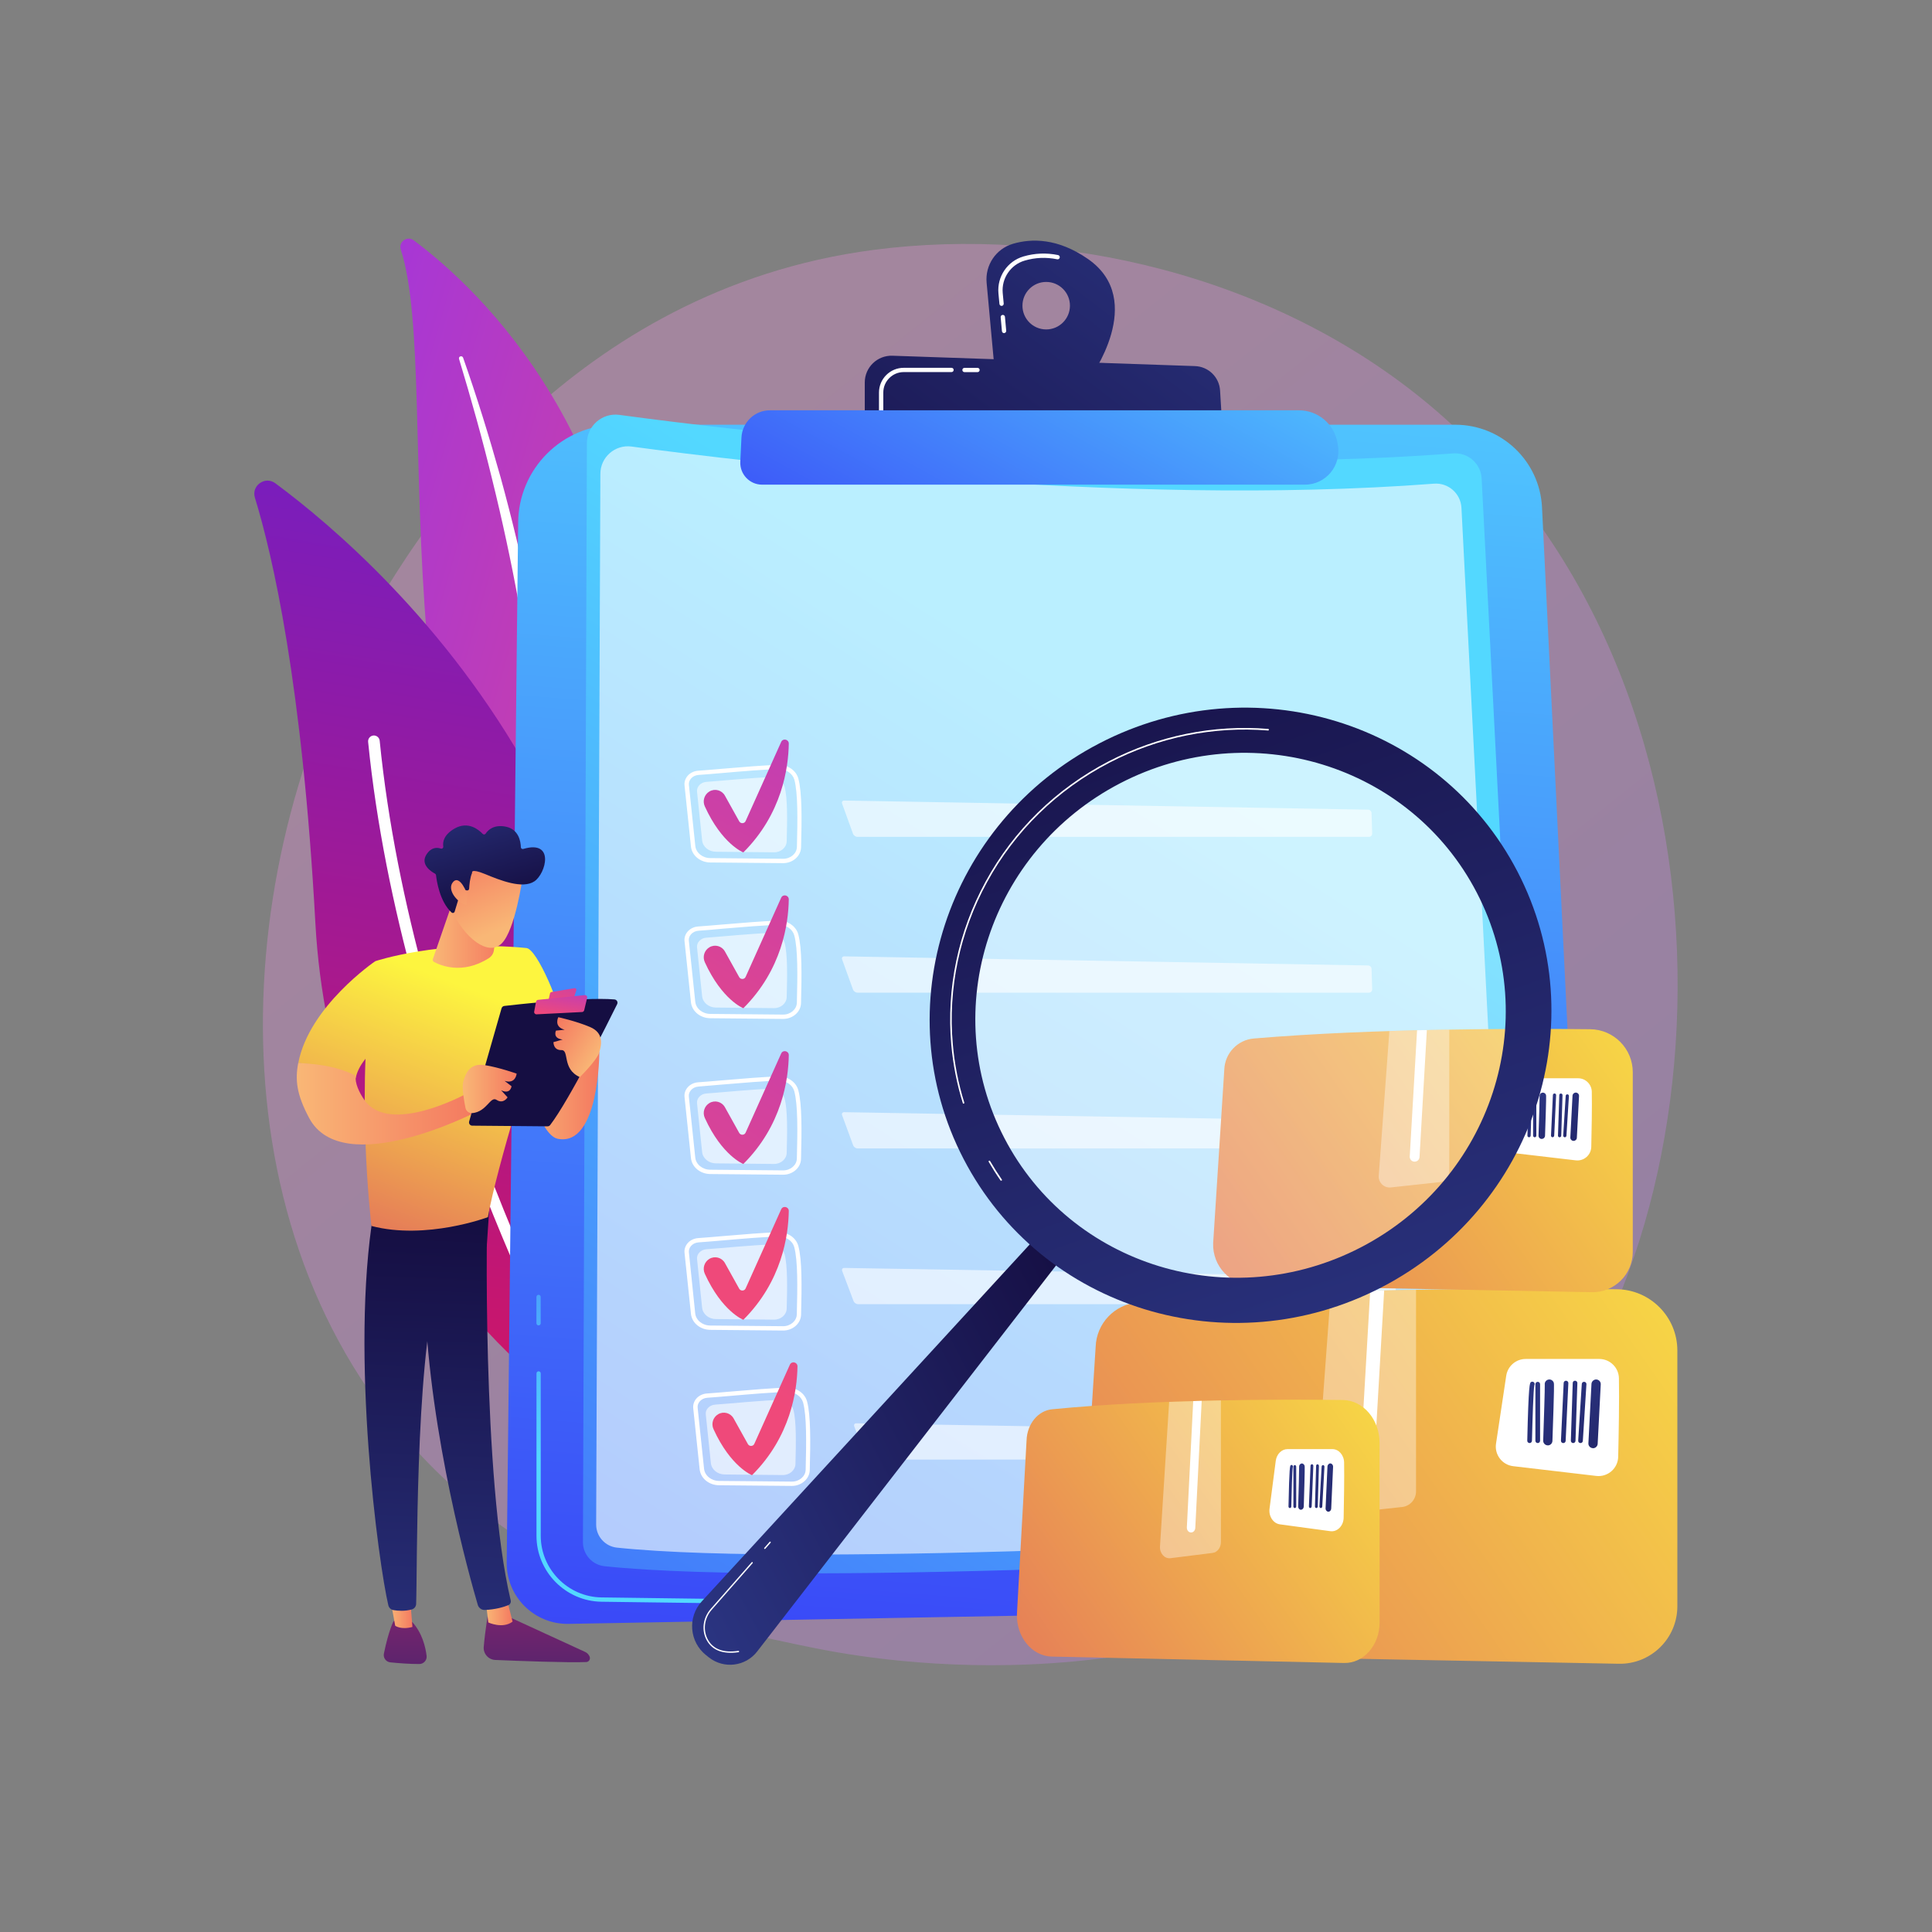 <svg xmlns="http://www.w3.org/2000/svg" xmlns:xlink="http://www.w3.org/1999/xlink" id="Calque_1" x="0px" y="0px" viewBox="0 0 3710 3710" style="enable-background:new 0 0 3710 3710;" xml:space="preserve"><rect x="0" y="0" width="3710" height="3710" fill="#808080" stroke="none"/><style type="text/css">	.st0{opacity:0.3;fill:url(#SVGID_1_);enable-background:new    ;}	.st1{fill:url(#SVGID_00000131367359391790056320000014937727714013434257_);}	.st2{fill:#FFFFFF;}	.st3{fill:url(#SVGID_00000131351459007300131800000011360760485165037200_);}	.st4{fill:url(#SVGID_00000128471770361297164630000011260680354418480004_);}	.st5{fill:url(#SVGID_00000121266428441975544250000004581408243113326728_);}	.st6{fill:url(#SVGID_00000025432581936173670060000017676373716593728172_);}	.st7{fill:url(#SVGID_00000135670092211537165910000000201498700089958803_);}	.st8{opacity:0.6;fill:#FFFFFF;enable-background:new    ;}	.st9{opacity:0.6;}	.st10{fill:url(#SVGID_00000091720604397557703540000016163649877603164293_);}	.st11{fill:url(#SVGID_00000070106226258564120210000014349728590082082738_);}	.st12{fill:url(#SVGID_00000059281714231338063240000002804161216618807467_);}	.st13{fill:url(#SVGID_00000124847620986514447780000014894020048883307429_);}	.st14{fill:url(#SVGID_00000181803989582987258690000008132082969310845847_);}	.st15{fill:url(#SVGID_00000031892556742031029280000018009728245237390985_);}	.st16{fill:url(#SVGID_00000147904963716180709580000002481229361571431304_);}	.st17{fill:url(#SVGID_00000158713577650665104710000009372126434201405088_);}	.st18{fill:url(#SVGID_00000140006650479688625260000017506015964853626758_);}	.st19{opacity:0.37;fill:#FFFFFF;enable-background:new    ;}	.st20{fill:url(#SVGID_00000122716025594900631290000006947800318710425224_);}	.st21{fill:url(#SVGID_00000028314559133658608370000013744254050678294165_);}	.st22{fill:url(#SVGID_00000000194140194419462800000008336453924371318961_);}	.st23{fill:url(#SVGID_00000130615615520736743280000004368868269895452843_);}	.st24{fill:url(#SVGID_00000183952525709856718920000003160527154126276004_);}	.st25{fill:url(#SVGID_00000111900978315670156900000011013956609191893166_);}	.st26{fill:url(#SVGID_00000049219515199497809670000003399390294290543504_);}	.st27{fill:url(#SVGID_00000041295303527737741180000005287855676541189035_);}	.st28{fill:url(#SVGID_00000146463098366722032350000011139226899213295756_);}	.st29{fill:url(#SVGID_00000176034530817577928680000011061803624448030368_);}	.st30{fill:url(#SVGID_00000147187704078760678410000010823037294198260873_);}	.st31{fill:url(#SVGID_00000167356879374742238290000006747272148233172893_);}	.st32{fill:url(#SVGID_00000053528019256601520320000009800185142607532678_);}	.st33{fill:url(#SVGID_00000129890479782576438950000002491288233802464416_);}	.st34{fill:url(#SVGID_00000170981718404740616260000000044774411162537900_);}	.st35{fill:url(#SVGID_00000034773997265941931300000011601496838403815570_);}	.st36{fill:url(#SVGID_00000014624608319268328760000010837838324572778888_);}	.st37{fill:url(#SVGID_00000065779010686604041020000010379595928533612976_);}	.st38{fill:url(#SVGID_00000172421882312238831680000012624254908597520264_);}	.st39{fill:url(#SVGID_00000087382000467146220650000007685014062723557789_);}	.st40{fill:url(#SVGID_00000180336445191757001400000011311288286070098608_);}	.st41{fill:url(#SVGID_00000180339133751456456920000005641857488223679158_);}	.st42{fill:url(#SVGID_00000170988571935636431440000005448159462014984866_);}	.st43{fill:url(#SVGID_00000142898828458096340190000006226790758544824733_);}	.st44{opacity:0.27;fill:#FFFFFF;enable-background:new    ;}	.st45{fill:url(#SVGID_00000052074231061150686130000000962128866501376644_);}	.st46{fill:url(#SVGID_00000161598507854813709960000007873905692368282046_);}	.st47{fill:url(#SVGID_00000047779300559099873540000004251772734826876321_);}	.st48{fill:url(#SVGID_00000106861444955308545290000014841011753527871132_);}	.st49{fill:url(#SVGID_00000022544149958671578520000014711093607881743278_);}	.st50{fill:url(#SVGID_00000053519002542195455530000017142761662613382058_);}	.st51{fill:url(#SVGID_00000173133378098386154460000017025759065121706625_);}	.st52{fill:url(#SVGID_00000018954480989151445470000005316442051160880278_);}	.st53{fill:url(#SVGID_00000114049673943938125750000015273368383348144024_);}	.st54{fill:url(#SVGID_00000005259851116998720880000016992275145308650147_);}	.st55{fill:url(#SVGID_00000014605964929148656060000009134995325396529559_);}	.st56{fill:url(#SVGID_00000158709662411055779630000007840663824109650067_);}	.st57{fill:url(#SVGID_00000122699996128537812570000014217423511925928842_);}	.st58{fill:url(#SVGID_00000096028630847260702550000004844968003378967174_);}	.st59{fill:url(#SVGID_00000158720824326245146800000008329734884246056587_);}	.st60{fill:url(#SVGID_00000138548732695851406930000017011809466505530800_);}	.st61{fill:url(#SVGID_00000145772309727571514650000005951711075518529162_);}	.st62{fill:url(#SVGID_00000111876023285513903460000011016418040611069087_);}	.st63{fill:url(#SVGID_00000045610968234078930760000013522928203988219304_);}	.st64{fill:url(#SVGID_00000119817458480402232330000006632320342471630493_);}</style><g id="Illustration">	<g>					<linearGradient id="SVGID_1_" gradientUnits="userSpaceOnUse" x1="3574.745" y1="-293.177" x2="1146.246" y2="2722.867" gradientTransform="matrix(1 0 0 -1 0 3710)">			<stop offset="0" style="stop-color:#B37CFF"></stop>			<stop offset="1" style="stop-color:#F895E7"></stop>		</linearGradient>		<path class="st0" d="M2906.6,2813.8c-55.8,58.7-108.6,96.6-150.3,126.5c-490.2,351.7-1070.2,249.2-1193.5,224.2   c-182-37-533.9-108.4-788.3-407.6c-384.9-452.6-324.9-1165.7-26.4-1636.4c54.6-86.1,343-564,929.3-640.6   c354.8-46.4,768.4,47.2,1067.9,298.1C3374.1,1304.7,3329.4,2368.7,2906.6,2813.8z"></path>		<g>			<g>									<linearGradient id="SVGID_00000172405833540434340260000009425568724278154377_" gradientUnits="userSpaceOnUse" x1="-213.191" y1="683.091" x2="1143.692" y2="683.091" gradientTransform="matrix(0.961 0.276 0.276 -0.961 550.086 2008.833)">					<stop offset="0" style="stop-color:#A737D5"></stop>					<stop offset="1" style="stop-color:#EF497A"></stop>				</linearGradient>				<path style="fill:url(#SVGID_00000172405833540434340260000009425568724278154377_);" d="M769.6,479.1     c-4.8-14.8,12.4-26.9,24.9-17.6c126.4,94.3,437.3,384.2,432.7,953.2c-5.8,713.9,170.1,954.1,370.5,1090.1     c0,0-259.1-45.2-446.5-288C691.1,1620.7,854.7,741.7,769.6,479.1z"></path>				<path class="st2" d="M881.5,689.2c23.2,76.8,44.9,153.9,63.7,231.8c19.2,77.7,36.1,156,50.5,234.8     c14.1,78.8,26.7,157.8,35.9,237.2c9.6,79.4,15.8,159.1,21.7,239.1c6.4,80,12.3,160.6,26.5,240.8c14.1,80.1,38,159.8,75.8,232.7     c9.4,18.2,19.2,36.3,30,53.6c10.4,17.5,21.7,34.6,33.2,51.5c23.2,33.6,48.7,65.7,76.5,95.8c55.7,60,120.5,111.6,190.2,153.5     c7.3,4.4,16.9,2,21.3-5.3c4.3-7.2,2.1-16.5-4.9-21l-0.1,0c-16.7-10.7-33.2-21.5-49.2-33.1c-8.1-5.6-15.9-11.6-23.8-17.5     c-7.7-6.1-15.6-12-23.1-18.4c-30.4-25-59-52-85.5-81.1c-53.2-57.8-98-123.8-134.2-193.4c-17.7-35-32.8-71.3-45.1-108.6     c-12.2-37.3-21.6-75.6-28.8-114.5c-14.4-77.8-21-157.5-27.9-237.4c-7-79.9-14.7-160.2-25.6-240c-5.3-39.9-11.4-79.7-18.2-119.4     c-3.3-19.9-6.9-39.7-10.6-59.5c-3.8-19.8-7.7-39.5-11.8-59.2c-16.5-78.8-35.3-157.1-56.6-234.6     c-21.7-77.5-45.4-154.3-72.1-230.1c-0.8-2.2-3.1-3.3-5.3-2.5C882,684.8,880.9,687.1,881.5,689.2z"></path>			</g>			<g>				<g>											<linearGradient id="SVGID_00000127753110778140339950000009364460416386614975_" gradientUnits="userSpaceOnUse" x1="-713.341" y1="3431.016" x2="951.077" y2="3431.016" gradientTransform="matrix(0.165 -0.987 -0.987 -0.165 4192.858 2501.117)">						<stop offset="0" style="stop-color:#CE1567"></stop>						<stop offset="1" style="stop-color:#7A1DBC"></stop>					</linearGradient>					<path style="fill:url(#SVGID_00000127753110778140339950000009364460416386614975_);" d="M1163.4,2681      c-6.8,27.8-39.7,39.7-62.9,22.9c-127.7-92.7-465.2-387.6-494.9-931.7c-25-459.5-82.3-706.3-116.1-816.5      c-7.1-23.3,19.6-42.2,39.2-27.7C744.9,1088.1,1408.1,1673.6,1163.4,2681z"></path>					<path class="st2" d="M1124.9,2685.4c-0.5,0.5-1.1,0.9-1.8,1.2c-5.4,3-12.2,1-15.2-4.4c-3.4-6.1-337.3-620.3-401-1257.6      c-0.6-6.1,3.9-11.6,10-12.2c6.1-0.6,11.6,3.9,12.2,10c63.2,632.7,395,1243,398.4,1249C1130.2,2676.2,1129,2682.1,1124.9,2685.4      z"></path>				</g>			</g>		</g>		<g>							<linearGradient id="SVGID_00000069382244757111748570000011121501071874512811_" gradientUnits="userSpaceOnUse" x1="2154.699" y1="3343.856" x2="1917.269" y2="349.61" gradientTransform="matrix(1 0 0 -1 0 3710)">				<stop offset="0" style="stop-color:#53D8FF"></stop>				<stop offset="1" style="stop-color:#3840F7"></stop>			</linearGradient>			<path style="fill:url(#SVGID_00000069382244757111748570000011121501071874512811_);" d="M1184.4,815.6h1610.1    c88.8,0,162.1,69.6,166.6,158.3l96.8,1981.7c3.5,69.4-51.1,128-120.6,129.2l-1845.4,33.5c-65.3,1.2-118.9-51.4-118.9-116.7    L995,1005C995,900.4,1079.8,815.6,1184.4,815.6z"></path>							<linearGradient id="SVGID_00000149343141537795569410000017546315635745234076_" gradientUnits="userSpaceOnUse" x1="1200.785" y1="865.154" x2="1418.429" y2="1706.049" gradientTransform="matrix(1 0 0 -1 0 3710)">				<stop offset="0" style="stop-color:#53D8FF"></stop>				<stop offset="1" style="stop-color:#3840F7"></stop>			</linearGradient>			<path style="fill:url(#SVGID_00000149343141537795569410000017546315635745234076_);" d="M1361.6,3078.5    C1361.6,3078.5,1361.6,3078.5,1361.6,3078.5l-206.5-2.7c-68.9-0.9-124.9-57.7-124.9-126.6v-311.8c0-2.3,1.8-4.1,4.1-4.1    s4.1,1.8,4.1,4.1v311.8c0,64.4,52.4,117.5,116.8,118.3l206.5,2.7c2.3,0,4.1,1.9,4.1,4.2    C1365.7,3076.7,1363.8,3078.5,1361.6,3078.5z"></path>							<linearGradient id="SVGID_00000037675361334838096290000008286190352420402867_" gradientUnits="userSpaceOnUse" x1="964.846" y1="926.221" x2="1182.489" y2="1767.113" gradientTransform="matrix(1 0 0 -1 0 3710)">				<stop offset="0" style="stop-color:#53D8FF"></stop>				<stop offset="1" style="stop-color:#3840F7"></stop>			</linearGradient>			<path style="fill:url(#SVGID_00000037675361334838096290000008286190352420402867_);" d="M1034.2,2545.1c-2.3,0-4.1-1.8-4.1-4.1    v-50.5c0-2.3,1.8-4.1,4.1-4.1s4.1,1.8,4.1,4.1v50.5C1038.4,2543.2,1036.5,2545.1,1034.2,2545.1z"></path>			<g>									<linearGradient id="SVGID_00000017495721704982251570000009893493427115612835_" gradientUnits="userSpaceOnUse" x1="2310.643" y1="2255.396" x2="589.997" y2="-443.127" gradientTransform="matrix(1 0 0 -1 0 3710)">					<stop offset="0" style="stop-color:#53D8FF"></stop>					<stop offset="1" style="stop-color:#3840F7"></stop>				</linearGradient>				<path style="fill:url(#SVGID_00000017495721704982251570000009893493427115612835_);" d="M1189.3,796.7     c219.9,29.8,976,122,1601.1,74c28.5-2.2,53.2,19.4,54.8,48l102.6,1992.1c1.7,32.2-22.8,59.6-55,61.5     c-262.9,15.6-1345.7,75.7-1731.9,35.3c-23.5-2.5-41.3-22.3-41.5-45.9l7.6-2110.2C1126.8,818.1,1156.2,792.2,1189.3,796.7z"></path>				<path class="st8" d="M1212.9,857.5c211.6,28.7,939.2,117.4,1540.8,71.3c27.4-2.1,51.2,18.7,52.7,46.2l97.9,1903.8     c1.6,30.9-22,57.4-52.9,59.2c-253,15-1295,72.9-1666.7,33.9c-22.6-2.4-39.8-21.4-39.9-44.2l8.1-2017.5     C1152.7,878.1,1181,853.2,1212.9,857.5z"></path>				<g>					<path class="st2" d="M1503.9,1657.5c-0.1,0-0.2,0-0.4,0l-139.6-1.3c-19.3-0.2-35.3-13.4-37.1-30.8l-12.3-117.1      c-0.7-6.5,1.4-13,5.7-18.2c4.9-5.9,12.4-9.5,20.5-10.1h0c11.8-0.8,28.3-2.2,45.8-3.7c36.9-3.1,82.9-7.1,108.7-7.4      c0.2,0,0.4,0,0.6,0c17.8,0,33.1,10.8,37.3,26.4c7.2,26.7,6.6,77.5,5.2,131.6C1538,1643.8,1522.5,1657.5,1503.9,1657.5z       M1495.8,1477c-0.1,0-0.3,0-0.4,0c-25.5,0.3-71.3,4.2-108.1,7.4c-17.5,1.5-34.1,2.9-45.9,3.7h0c-5.9,0.4-11.2,3-14.7,7.2      c-2.9,3.5-4.3,7.8-3.8,12l12.3,117.1c1.4,13.2,13.8,23.3,28.9,23.4l139.6,1.3c0.1,0,0.2,0,0.3,0c14.2,0,25.9-10.1,26.3-22.6      c1.4-53.5,2-103.6-4.9-129.3C1521.9,1485.4,1509.9,1477,1495.8,1477z"></path>					<path class="st8" d="M1356.4,1501.4c29.3-2,93.1-8.5,123.3-8.9c12.8-0.2,24,7.6,27,18.7c5.8,21.6,5.1,64.6,4,104.3      c-0.3,11.9-11.2,21.4-24.5,21.2l-111.5-1.1c-13.7-0.1-25.1-9.5-26.4-21.7l-9.8-93.6C1337.5,1510.7,1345.6,1502.2,1356.4,1501.4      z"></path>					<g class="st9">						<path class="st2" d="M1621.3,1537.3c-3.5-0.1-5.4,2.6-4.2,5.9l20.9,57.8c1.2,3.3,5,6,8.5,6h982.3c3.5,0,6.3-2.9,6.2-6.3       l-1.2-39.4c-0.1-3.5-3-6.4-6.5-6.5L1621.3,1537.3z"></path>					</g>											<linearGradient id="SVGID_00000178173494020223577080000002191852818485463222_" gradientUnits="userSpaceOnUse" x1="1772.256" y1="2769.01" x2="1059.478" y2="1552.464" gradientTransform="matrix(1 0 0 -1 0 3710)">						<stop offset="0" style="stop-color:#A737D5"></stop>						<stop offset="1" style="stop-color:#EF497A"></stop>					</linearGradient>					<path style="fill:url(#SVGID_00000178173494020223577080000002191852818485463222_);" d="M1362.4,1519.8L1362.4,1519.8      c10.4-6.1,23.7-2.5,29.6,8l27.5,49.4c2.8,4.9,10,4.6,12.3-0.5l68.3-152c3.4-7.6,14.7-5,14.6,3.3c-0.7,46.5-13,134.9-87.3,208.9      c0,0-40.9-15.9-73.9-88.3C1348.6,1538,1352.5,1525.6,1362.4,1519.8z"></path>					<path class="st2" d="M1503.9,1956.6c-0.1,0-0.2,0-0.4,0l-139.6-1.3c-19.3-0.2-35.3-13.4-37.1-30.8l-12.3-117.1      c-0.7-6.5,1.3-13,5.7-18.2c4.9-5.9,12.4-9.5,20.5-10.1l0,0c11.8-0.8,28.4-2.2,45.9-3.7c36.9-3.1,82.8-7,108.6-7.4      c0.2,0,0.4,0,0.5,0c17.8,0,33.1,10.8,37.3,26.4c7.2,26.7,6.6,77.5,5.2,131.6C1538,1943,1522.5,1956.6,1503.9,1956.6z       M1341.3,1787.3c-5.9,0.4-11.2,3-14.7,7.2c-2.9,3.5-4.3,7.8-3.8,12l12.3,117.1c1.4,13.2,13.8,23.3,28.9,23.4l139.6,1.3      c0.1,0,0.2,0,0.3,0c14.2,0,25.9-10.1,26.3-22.6c1.4-53.5,2-103.6-4.9-129.3c-3.3-12.1-15.4-20.7-29.8-20.3      c-25.5,0.3-71.2,4.2-108,7.3C1369.8,1785.1,1353.2,1786.5,1341.3,1787.3L1341.3,1787.3z"></path>					<path class="st8" d="M1356.4,1800.6c29.3-2,93.1-8.5,123.3-8.9c12.8-0.2,24,7.6,27,18.7c5.8,21.6,5.1,64.6,4,104.3      c-0.3,11.9-11.2,21.4-24.5,21.2l-111.5-1.1c-13.7-0.1-25.1-9.5-26.4-21.7l-9.8-93.6C1337.5,1809.9,1345.6,1801.3,1356.4,1800.6      z"></path>					<g class="st9">						<path class="st2" d="M1621.3,1836.5c-3.5-0.1-5.4,2.6-4.2,5.9l20.9,57.8c1.2,3.3,5,6,8.5,6h982.3c3.5,0,6.3-2.9,6.2-6.3       l-1.2-39.4c-0.1-3.5-3-6.4-6.5-6.5L1621.3,1836.5z"></path>					</g>											<linearGradient id="SVGID_00000142147949605719072070000003778863209936701368_" gradientUnits="userSpaceOnUse" x1="1902.746" y1="2692.554" x2="1189.967" y2="1476.009" gradientTransform="matrix(1 0 0 -1 0 3710)">						<stop offset="0" style="stop-color:#A737D5"></stop>						<stop offset="1" style="stop-color:#EF497A"></stop>					</linearGradient>					<path style="fill:url(#SVGID_00000142147949605719072070000003778863209936701368_);" d="M1362.4,1819L1362.4,1819      c10.4-6.1,23.7-2.5,29.6,8l27.5,49.4c2.8,4.9,10,4.6,12.3-0.5l68.3-152c3.4-7.6,14.7-5,14.6,3.3c-0.7,46.5-13,134.9-87.3,208.9      c0,0-40.9-15.9-73.9-88.3C1348.6,1837.2,1352.5,1824.8,1362.4,1819z"></path>					<path class="st2" d="M1503.9,2255.8c-0.1,0-0.2,0-0.4,0l-139.6-1.3c-19.3-0.2-35.3-13.4-37.1-30.8l-12.3-117.1      c-0.7-6.5,1.3-13,5.7-18.2c4.9-5.9,12.4-9.5,20.5-10.1l0,0c11.8-0.8,28.4-2.2,45.9-3.7c36.9-3.1,82.8-7.1,108.6-7.4      c0.2,0,0.4,0,0.5,0c17.8,0,33.1,10.8,37.3,26.4c7.2,26.7,6.6,77.5,5.2,131.6C1538,2242.1,1522.5,2255.8,1503.9,2255.8z       M1341.3,2086.5c-5.9,0.4-11.2,3-14.7,7.2c-2.9,3.5-4.3,7.8-3.8,12l12.3,117.1c1.4,13.2,13.8,23.3,28.9,23.4l139.6,1.3      c0.1,0,0.2,0,0.3,0c14.2,0,25.9-10.1,26.3-22.6c1.4-53.5,2-103.6-4.9-129.3c-3.3-12.1-15.4-20.6-29.8-20.3      c-25.5,0.3-71.2,4.2-108,7.3C1369.8,2084.2,1353.2,2085.6,1341.3,2086.5L1341.3,2086.5z"></path>					<path class="st8" d="M1356.4,2099.8c29.3-2,93.1-8.5,123.3-8.9c12.8-0.2,24,7.6,27,18.7c5.8,21.6,5.1,64.6,4,104.3      c-0.3,11.9-11.2,21.4-24.5,21.2l-111.5-1.1c-13.7-0.1-25.1-9.5-26.4-21.7l-9.8-93.6C1337.5,2109.1,1345.6,2100.5,1356.4,2099.8      z"></path>					<g class="st9">						<path class="st2" d="M1621.3,2135.7c-3.5-0.1-5.4,2.6-4.2,5.8l21.2,57.8c1.2,3.3,5,6,8.5,6h997.4c3.5,0,6.3-2.9,6.1-6.3       l-1.2-39.4c-0.1-3.5-3-6.4-6.5-6.4L1621.3,2135.7z"></path>					</g>											<linearGradient id="SVGID_00000134970629606145345230000006488239887078461113_" gradientUnits="userSpaceOnUse" x1="2012.465" y1="2392.662" x2="1074.598" y2="1085.008" gradientTransform="matrix(1 0 0 -1 0 3710)">						<stop offset="0" style="stop-color:#A737D5"></stop>						<stop offset="1" style="stop-color:#EF497A"></stop>					</linearGradient>					<path style="fill:url(#SVGID_00000134970629606145345230000006488239887078461113_);" d="M1362.4,2118.1L1362.4,2118.1      c10.4-6.1,23.7-2.5,29.6,8l27.5,49.4c2.8,4.9,10,4.6,12.3-0.5l68.3-152c3.4-7.6,14.7-5,14.6,3.3c-0.7,46.5-13,134.9-87.3,208.9      c0,0-40.9-15.9-73.9-88.3C1348.6,2136.4,1352.5,2123.9,1362.4,2118.1z"></path>					<path class="st2" d="M1503.9,2555c-0.1,0-0.2,0-0.4,0l-139.6-1.3c-19.3-0.2-35.3-13.4-37.1-30.8l-12.3-117.1      c-0.7-6.5,1.4-13,5.7-18.2c4.9-5.9,12.4-9.5,20.5-10.1h0c11.8-0.8,28.3-2.2,45.8-3.7c36.9-3.1,82.9-7.1,108.7-7.4      c0.2,0,0.4,0,0.6,0c17.8,0,33.1,10.8,37.3,26.4c7.2,26.7,6.6,77.5,5.2,131.6C1538,2541.3,1522.5,2555,1503.9,2555z       M1495.8,2374.6c-0.1,0-0.3,0-0.4,0c-25.5,0.3-71.3,4.2-108.1,7.4c-17.5,1.5-34.1,2.9-45.9,3.7h0c-5.9,0.4-11.2,3-14.7,7.2      c-2.9,3.5-4.3,7.8-3.8,12L1335,2522c1.4,13.2,13.8,23.3,28.9,23.4l139.6,1.3c0.1,0,0.2,0,0.3,0c14.2,0,25.9-10.1,26.3-22.6      c1.4-53.5,2-103.6-4.9-129.3C1521.9,2382.9,1509.9,2374.6,1495.8,2374.6z"></path>					<path class="st8" d="M1356.4,2398.9c29.3-2,93.1-8.5,123.3-8.9c12.8-0.2,24,7.6,27,18.7c5.8,21.6,5.1,64.6,4,104.2      c-0.3,11.9-11.2,21.4-24.5,21.2l-111.5-1.1c-13.7-0.1-25.1-9.5-26.4-21.7l-9.8-93.6C1337.5,2408.3,1345.6,2399.7,1356.4,2398.9      z"></path>					<g class="st9">						<path class="st2" d="M1621.3,2434.8c-3.5-0.1-5.3,2.6-4.1,5.8l21.9,57.9c1.2,3.3,5.1,5.9,8.6,5.9h1027c3.5,0,6.3-2.9,6.1-6.3       l-1.2-39.4c-0.1-3.5-3.1-6.4-6.5-6.4L1621.3,2434.8z"></path>					</g>											<linearGradient id="SVGID_00000004538899661637708260000010968165941947056543_" gradientUnits="userSpaceOnUse" x1="2163.727" y1="2539.647" x2="1450.948" y2="1323.101" gradientTransform="matrix(1 0 0 -1 0 3710)">						<stop offset="0" style="stop-color:#A737D5"></stop>						<stop offset="1" style="stop-color:#EF497A"></stop>					</linearGradient>					<path style="fill:url(#SVGID_00000004538899661637708260000010968165941947056543_);" d="M1362.4,2417.3L1362.4,2417.3      c10.4-6.1,23.7-2.5,29.6,8l27.5,49.4c2.8,4.9,10,4.6,12.3-0.5l68.3-152c3.4-7.6,14.7-5,14.6,3.3c-0.7,46.5-13,134.9-87.3,208.9      c0,0-40.9-15.9-73.9-88.3C1348.6,2435.5,1352.5,2423.1,1362.4,2417.3z"></path>					<path class="st2" d="M1520.6,2853.4c-0.1,0-0.2,0-0.4,0l-139.6-1.3c-19.3-0.2-35.3-13.4-37.1-30.8l-12.3-117.1      c-0.7-6.5,1.4-13,5.7-18.2c4.9-5.9,12.4-9.5,20.5-10.1h0c11.8-0.8,28.3-2.2,45.8-3.7c36.9-3.1,82.9-7.1,108.7-7.4      c0.2,0,0.4,0,0.6,0c17.8,0,33.1,10.8,37.3,26.4c7.2,26.7,6.6,77.5,5.2,131.6C1554.7,2839.7,1539.2,2853.4,1520.6,2853.4z       M1512.6,2673c-0.1,0-0.3,0-0.4,0c-25.5,0.3-71.3,4.2-108.1,7.4c-17.5,1.5-34.1,2.9-45.9,3.7h0c-5.9,0.4-11.2,3-14.7,7.2      c-2.9,3.5-4.3,7.8-3.8,12l12.3,117.1c1.4,13.2,13.8,23.3,28.9,23.4l139.6,1.3c0.1,0,0.2,0,0.3,0c14.2,0,25.9-10.1,26.3-22.6      c1.4-53.5,2-103.6-4.9-129.3C1538.7,2681.3,1526.6,2673,1512.6,2673z"></path>					<path class="st8" d="M1373.2,2697.3c29.3-2,93.1-8.5,123.3-8.9c12.8-0.2,24,7.6,27,18.7c5.8,21.6,5.1,64.6,4,104.2      c-0.3,11.9-11.2,21.4-24.5,21.2l-111.5-1.1c-13.7-0.1-25.1-9.5-26.4-21.7l-9.8-93.6C1354.2,2706.7,1362.3,2698.1,1373.2,2697.3      z"></path>					<g class="st9">						<path class="st2" d="M1644.5,2733.2c-3.5-0.1-5.3,2.6-4.1,5.8l21.8,57.9c1.2,3.3,5.1,5.9,8.6,5.9h1025.3       c3.5,0,6.3-2.9,6.1-6.3l-1.2-39.4c-0.1-3.5-3.1-6.4-6.5-6.4L1644.5,2733.2z"></path>					</g>											<linearGradient id="SVGID_00000137822034632264554830000008397290980983979921_" gradientUnits="userSpaceOnUse" x1="2180.444" y1="2241.238" x2="1467.666" y2="1024.692" gradientTransform="matrix(1 0 0 -1 0 3710)">						<stop offset="0" style="stop-color:#A737D5"></stop>						<stop offset="1" style="stop-color:#EF497A"></stop>					</linearGradient>					<path style="fill:url(#SVGID_00000137822034632264554830000008397290980983979921_);" d="M1379.1,2715.7L1379.1,2715.7      c10.4-6.1,23.7-2.5,29.6,8l27.5,49.4c2.8,4.9,10,4.6,12.3-0.5l68.3-152c3.4-7.6,14.7-5,14.6,3.3c-0.7,46.5-13,134.9-87.3,208.9      c0,0-40.9-15.9-73.9-88.3C1365.3,2733.9,1369.2,2721.5,1379.1,2715.7z"></path>				</g>			</g>							<linearGradient id="SVGID_00000111906035766008794450000003907346930966568084_" gradientUnits="userSpaceOnUse" x1="2268.945" y1="3452.98" x2="1528.338" y2="2478.728" gradientTransform="matrix(1 0 0 -1 0 3710)">				<stop offset="0" style="stop-color:#2B3582"></stop>				<stop offset="1" style="stop-color:#150E42"></stop>			</linearGradient>			<path style="fill:url(#SVGID_00000111906035766008794450000003907346930966568084_);" d="M2089.3,497.4    c-58.2-40.5-108.7-39.7-144.3-29.2c-32.5,9.6-53.5,40.9-50.4,74.7l15.4,167.6l182.7,16.2C2092.6,726.6,2203.4,576.7,2089.3,497.4    z M2009,632.6c-25.2,0-45.6-20.4-45.6-45.6s20.4-45.6,45.6-45.6c25.2,0,45.6,20.4,45.6,45.6S2034.1,632.6,2009,632.6z"></path>			<path class="st2" d="M1928.1,639.7c-2.1,0-3.9-1.6-4.1-3.8l-2.4-26.7c-0.2-2.3,1.5-4.3,3.7-4.5c2.3-0.2,4.3,1.5,4.5,3.7l2.4,26.7    c0.2,2.3-1.5,4.3-3.7,4.5C1928.4,639.7,1928.3,639.7,1928.1,639.7z M1923.3,587.4c-2.1,0-3.9-1.6-4.1-3.8l-1.9-20.3    c-2.9-32,17.2-61.8,47.9-70.8c21.8-6.4,44.2-7.3,66.6-2.7c2.2,0.5,3.7,2.6,3.2,4.9c-0.5,2.2-2.6,3.7-4.9,3.2    c-21.1-4.3-42.2-3.5-62.6,2.6c-26.9,7.9-44.5,34.1-42,62.1l1.9,20.3c0.2,2.3-1.5,4.3-3.7,4.5    C1923.6,587.4,1923.5,587.4,1923.3,587.4z"></path>							<linearGradient id="SVGID_00000027572928879170336060000006101781421925003666_" gradientUnits="userSpaceOnUse" x1="2350.184" y1="3391.226" x2="1609.576" y2="2416.975" gradientTransform="matrix(1 0 0 -1 0 3710)">				<stop offset="0" style="stop-color:#2B3582"></stop>				<stop offset="1" style="stop-color:#150E42"></stop>			</linearGradient>			<path style="fill:url(#SVGID_00000027572928879170336060000006101781421925003666_);" d="M1660.6,818.7v-84.2    c0-29.1,24.1-52.4,53.2-51.4l580.9,19.9c25.8,0.9,46.7,21.2,48.2,47l4.9,81L1660.6,818.7z"></path>			<path class="st2" d="M1877.1,714.6h-25c-2.3,0-4.1-1.8-4.1-4.1c0-2.3,1.8-4.1,4.1-4.1h25c2.3,0,4.1,1.8,4.1,4.1    S1879.4,714.6,1877.1,714.6z"></path>			<path class="st2" d="M1692,792c-2.3,0-4.1-1.8-4.1-4.1v-34.1c0-26.2,21.3-47.5,47.5-47.5h91.8c2.3,0,4.1,1.8,4.1,4.1    c0,2.3-1.8,4.1-4.1,4.1h-91.8c-21.6,0-39.2,17.6-39.2,39.2v34.1C1696.1,790.1,1694.3,792,1692,792z"></path>							<linearGradient id="SVGID_00000141457388917291041290000002723352111899900857_" gradientUnits="userSpaceOnUse" x1="2256.855" y1="3331.631" x2="1745.482" y2="2392.646" gradientTransform="matrix(1 0 0 -1 0 3710)">				<stop offset="0" style="stop-color:#53D8FF"></stop>				<stop offset="1" style="stop-color:#3840F7"></stop>			</linearGradient>			<path style="fill:url(#SVGID_00000141457388917291041290000002723352111899900857_);" d="M1478.5,787.9l1015.8,0    c36.5,0,67.8,26.3,74,62.3l0.9,5c6.8,39.4-23.5,75.5-63.5,75.5H1463.5c-23.9,0-43-20-41.9-43.9l2.2-46.6    C1425.3,810.8,1449.3,787.9,1478.5,787.9z"></path>		</g>		<g>			<g>									<linearGradient id="SVGID_00000090983989560374303110000017160752499814903486_" gradientUnits="userSpaceOnUse" x1="-308.156" y1="1508.801" x2="1986.599" y2="-92.19" gradientTransform="matrix(-1 0 0 -1 3273.546 3710)">					<stop offset="0" style="stop-color:#FDF53F"></stop>					<stop offset="1" style="stop-color:#D93C65"></stop>				</linearGradient>				<path style="fill:url(#SVGID_00000090983989560374303110000017160752499814903486_);" d="M3108.5,3194.9     c61.8,1.2,112.5-48.6,112.5-110.4v-491.1c0-64.5-51.9-117-116.4-117.7c-193.6-2.1-593-2.2-919.7,25.3     c-44.6,3.8-79.3,40.3-80.9,85l-30.5,474.8c-2.3,62.8,47.4,115.3,110.2,116.5L3108.5,3194.9z"></path>				<path class="st2" d="M3108.8,2646.6c0.8,41.8-0.4,108.1-1.4,150.9c-0.5,22.3-20.1,39.3-42.2,36.7l-159.4-18.7     c-21.2-2.5-36.2-22.1-33-43.2l19.6-130.5c2.8-18.5,18.7-32.2,37.4-32.2H3071C3091.5,2609.6,3108.4,2626,3108.8,2646.6z"></path>				<path class="st19" d="M2692.4,2893.9l-132.9,14.3c-18.6,2-34.5-13.3-33.1-32l29.1-395.4c55.7-1.8,110.7-3.1,163.7-4v387.2     C2719.1,2879.4,2707.6,2892.2,2692.4,2893.9z"></path>				<path class="st2" d="M2637.9,2825.3c-0.4,7.1-6.3,12.6-13.3,12.6c-0.3,0-0.5,0-0.8,0c-7.4-0.4-13-6.7-12.6-14.1l20-345.1     c9-0.2,17.9-0.4,26.8-0.6L2637.9,2825.3z"></path>				<g>											<linearGradient id="SVGID_00000157990362208658510090000007047363341980659361_" gradientUnits="userSpaceOnUse" x1="288.884" y1="1075.975" x2="3.635" y2="661.471" gradientTransform="matrix(-1 0 0 -1 3273.546 3710)">						<stop offset="0" style="stop-color:#2B3582"></stop>						<stop offset="1" style="stop-color:#150E42"></stop>					</linearGradient>					<path style="fill:url(#SVGID_00000157990362208658510090000007047363341980659361_);" d="M3035.1,2771.1c2.3,0,4.3-1.8,4.4-4.2      l6.9-108.7c0.2-2.5-1.7-4.6-4.2-4.7c-2.6-0.2-4.6,1.7-4.7,4.2l-6.9,108.7c-0.2,2.5,1.7,4.6,4.2,4.7      C3034.9,2771.1,3035,2771.1,3035.1,2771.1z"></path>											<linearGradient id="SVGID_00000089532384649849520590000004102470739289500833_" gradientUnits="userSpaceOnUse" x1="299.142" y1="1068.915" x2="13.892" y2="654.412" gradientTransform="matrix(-1 0 0 -1 3273.546 3710)">						<stop offset="0" style="stop-color:#2B3582"></stop>						<stop offset="1" style="stop-color:#150E42"></stop>					</linearGradient>					<path style="fill:url(#SVGID_00000089532384649849520590000004102470739289500833_);" d="M3020.9,2771.1c2.4,0,4.4-1.9,4.5-4.3      l3.6-110.8c0.1-2.5-1.9-4.5-4.3-4.6c-2.8-0.1-4.5,1.9-4.6,4.3l-3.6,110.8c-0.1,2.5,1.9,4.5,4.3,4.6      C3020.8,2771.1,3020.9,2771.1,3020.9,2771.1z"></path>											<linearGradient id="SVGID_00000158712616718802768850000012281235300769862281_" gradientUnits="userSpaceOnUse" x1="311.517" y1="1060.399" x2="26.267" y2="645.896" gradientTransform="matrix(-1 0 0 -1 3273.546 3710)">						<stop offset="0" style="stop-color:#2B3582"></stop>						<stop offset="1" style="stop-color:#150E42"></stop>					</linearGradient>					<path style="fill:url(#SVGID_00000158712616718802768850000012281235300769862281_);" d="M3001.7,2771.1      c-2.5-0.1-4.4-2.2-4.2-4.7c1.8-37.2,5.1-108.2,5.2-110.6c0-2.4,2-4.4,4.5-4.4c2.5,0,4.5,2,4.5,4.5c0,1.8-4.3,92.8-5.2,111      c-0.1,2.4-2.1,4.2-4.4,4.2C3001.8,2771.1,3001.7,2771.1,3001.7,2771.1z M3002.5,2655.9L3002.5,2655.9L3002.5,2655.9z"></path>											<linearGradient id="SVGID_00000110438508632562967060000003254725960613820566_" gradientUnits="userSpaceOnUse" x1="332.923" y1="1045.668" x2="47.674" y2="631.166" gradientTransform="matrix(-1 0 0 -1 3273.546 3710)">						<stop offset="0" style="stop-color:#2B3582"></stop>						<stop offset="1" style="stop-color:#150E42"></stop>					</linearGradient>					<path style="fill:url(#SVGID_00000110438508632562967060000003254725960613820566_);" d="M2972.2,2775.6c4.8,0,8.7-3.8,8.9-8.6      c3.8-107.3,3.1-109.8,2.7-111.4c-1.3-4.8-6.2-7.6-10.9-6.3c-4.4,1.2-7.1,5.4-6.5,9.8c0.3,6.5-1.7,68.9-3,107.2      c-0.2,4.9,3.7,9.1,8.6,9.2C2972,2775.6,2972.1,2775.6,2972.2,2775.6z"></path>											<linearGradient id="SVGID_00000165924330332961748710000008844640478722285449_" gradientUnits="userSpaceOnUse" x1="347.038" y1="1035.954" x2="61.789" y2="621.452" gradientTransform="matrix(-1 0 0 -1 3273.546 3710)">						<stop offset="0" style="stop-color:#2B3582"></stop>						<stop offset="1" style="stop-color:#150E42"></stop>					</linearGradient>					<path style="fill:url(#SVGID_00000165924330332961748710000008844640478722285449_);" d="M2952.9,2771.1c2.5,0,4.5-2,4.5-4.5      V2658c0-2.5-2-4.5-4.5-4.5s-4.5,2-4.5,4.5v108.7C2948.4,2769.1,2950.4,2771.1,2952.9,2771.1z"></path>											<linearGradient id="SVGID_00000170261257303417189570000017558685232365717634_" gradientUnits="userSpaceOnUse" x1="355.8" y1="1029.924" x2="70.552" y2="615.424" gradientTransform="matrix(-1 0 0 -1 3273.546 3710)">						<stop offset="0" style="stop-color:#2B3582"></stop>						<stop offset="1" style="stop-color:#150E42"></stop>					</linearGradient>					<path style="fill:url(#SVGID_00000170261257303417189570000017558685232365717634_);" d="M2937.3,2771.1c2.4,0,4.4-1.9,4.5-4.4      c0.9-37.8,2.8-99.5,4.6-106.9c0.8-1.4,0.8-3.2-0.2-4.6c-1.4-2.1-4.1-2.6-6.2-1.3c-2.4,1.6-4.7,3.1-7.2,112.6      c-0.1,2.5,1.9,4.5,4.4,4.6H2937.3z"></path>											<linearGradient id="SVGID_00000147941046042396536600000002794422827604130192_" gradientUnits="userSpaceOnUse" x1="274.207" y1="1086.074" x2="-11.041" y2="671.573" gradientTransform="matrix(-1 0 0 -1 3273.546 3710)">						<stop offset="0" style="stop-color:#2B3582"></stop>						<stop offset="1" style="stop-color:#150E42"></stop>					</linearGradient>					<path style="fill:url(#SVGID_00000147941046042396536600000002794422827604130192_);" d="M3059.1,2781c4.7,0,8.6-3.7,8.9-8.5      l5.9-114.1c0.3-4.9-3.5-9.1-8.4-9.4c-4.7-0.3-9.1,3.5-9.4,8.4l-5.9,114.1c-0.3,4.9,3.5,9.1,8.4,9.4      C3058.8,2781,3058.9,2781,3059.1,2781z"></path>				</g>			</g>			<g>									<linearGradient id="SVGID_00000015320395942193084570000014127283060044779396_" gradientUnits="userSpaceOnUse" x1="-115.227" y1="1926.368" x2="1496.323" y2="802.03" gradientTransform="matrix(-1 0 0 -1 3273.546 3710)">					<stop offset="0" style="stop-color:#FDF53F"></stop>					<stop offset="1" style="stop-color:#D93C65"></stop>				</linearGradient>				<path style="fill:url(#SVGID_00000015320395942193084570000014127283060044779396_);" d="M3135.4,2404v-344.9     c0-45.3-36.4-82.2-81.7-82.7c-136-1.5-416.4-1.6-645.9,17.8c-31.3,2.6-55.7,28.3-56.8,59.7l-21.4,333.4     c-1.6,44.1,33.3,80.9,77.4,81.8l649.5,12.3C3099.8,2482.3,3135.4,2447.4,3135.4,2404z"></path>				<path class="st2" d="M3056.7,2096.4c0.6,29.3-0.3,75.9-1,106c-0.4,15.6-14.1,27.6-29.7,25.8l-111.9-13.1     c-14.9-1.7-25.4-15.5-23.2-30.3l13.7-91.6c1.9-13,13.1-22.6,26.3-22.6h99.2C3044.5,2070.4,3056.4,2082,3056.7,2096.4z"></path>				<path class="st19" d="M2764.2,2270.1l-93.4,10.1c-13.1,1.4-24.2-9.4-23.2-22.5L2668,1980c39.1-1.2,77.7-2.1,115-2.8v271.9     C2783,2259.9,2774.9,2268.9,2764.2,2270.1z"></path>				<path class="st2" d="M2725.9,2221.9c-0.3,5-4.4,8.8-9.4,8.8c-0.2,0-0.4,0-0.6,0c-5.2-0.3-9.1-4.7-8.8-9.9l14.1-242.4     c6.3-0.2,12.6-0.3,18.8-0.4L2725.9,2221.9z"></path>				<g>											<linearGradient id="SVGID_00000149341336335732532030000009816135789040683696_" gradientUnits="userSpaceOnUse" x1="304.06" y1="1622.404" x2="103.737" y2="1331.309" gradientTransform="matrix(-1 0 0 -1 3273.546 3710)">						<stop offset="0" style="stop-color:#2B3582"></stop>						<stop offset="1" style="stop-color:#150E42"></stop>					</linearGradient>					<path style="fill:url(#SVGID_00000149341336335732532030000009816135789040683696_);" d="M3004.9,2183.9c1.6,0,3-1.3,3.1-2.9      l4.8-76.3c0.1-1.7-1.2-3.2-2.9-3.3c-1.8-0.1-3.2,1.2-3.3,2.9l-4.8,76.3c-0.1,1.7,1.2,3.2,2.9,3.3      C3004.8,2183.9,3004.8,2183.9,3004.9,2183.9z"></path>											<linearGradient id="SVGID_00000170993058552310455710000011839790595650450564_" gradientUnits="userSpaceOnUse" x1="311.263" y1="1617.447" x2="110.939" y2="1326.352" gradientTransform="matrix(-1 0 0 -1 3273.546 3710)">						<stop offset="0" style="stop-color:#2B3582"></stop>						<stop offset="1" style="stop-color:#150E42"></stop>					</linearGradient>					<path style="fill:url(#SVGID_00000170993058552310455710000011839790595650450564_);" d="M2994.9,2183.9c1.7,0,3.1-1.3,3.1-3      l2.5-77.8c0.1-1.7-1.3-3.2-3-3.2c-2-0.1-3.2,1.3-3.2,3l-2.5,77.8c-0.1,1.7,1.3,3.2,3,3.2      C2994.8,2183.9,2994.9,2183.9,2994.9,2183.9z"></path>											<linearGradient id="SVGID_00000036953896061401956780000003365302033912510606_" gradientUnits="userSpaceOnUse" x1="319.954" y1="1611.466" x2="119.63" y2="1320.371" gradientTransform="matrix(-1 0 0 -1 3273.546 3710)">						<stop offset="0" style="stop-color:#2B3582"></stop>						<stop offset="1" style="stop-color:#150E42"></stop>					</linearGradient>					<path style="fill:url(#SVGID_00000036953896061401956780000003365302033912510606_);" d="M2981.4,2183.9      c-1.7-0.1-3.1-1.5-3-3.3c1.2-26.1,3.6-76,3.6-77.7c0-1.7,1.4-3.1,3.1-3.1c1.7,0,3.1,1.4,3.1,3.1c0,1.3-3,65.2-3.7,77.9      c-0.1,1.7-1.5,3-3.1,3C2981.5,2183.9,2981.5,2183.9,2981.4,2183.9z M2982,2103L2982,2103L2982,2103z"></path>											<linearGradient id="SVGID_00000168795356811538311540000007901257577493213075_" gradientUnits="userSpaceOnUse" x1="334.988" y1="1601.12" x2="134.664" y2="1310.026" gradientTransform="matrix(-1 0 0 -1 3273.546 3710)">						<stop offset="0" style="stop-color:#2B3582"></stop>						<stop offset="1" style="stop-color:#150E42"></stop>					</linearGradient>					<path style="fill:url(#SVGID_00000168795356811538311540000007901257577493213075_);" d="M2960.7,2187c3.4,0,6.1-2.7,6.2-6      c2.6-75.4,2.2-77.1,1.9-78.2c-0.9-3.3-4.4-5.3-7.7-4.4c-3.1,0.8-5,3.8-4.6,6.9c0.2,4.5-1.2,48.4-2.1,75.3      c-0.1,3.5,2.6,6.4,6,6.5C2960.6,2187,2960.6,2187,2960.7,2187z"></path>											<linearGradient id="SVGID_00000013170509789845888690000017959001198977755284_" gradientUnits="userSpaceOnUse" x1="344.899" y1="1594.3" x2="144.575" y2="1303.205" gradientTransform="matrix(-1 0 0 -1 3273.546 3710)">						<stop offset="0" style="stop-color:#2B3582"></stop>						<stop offset="1" style="stop-color:#150E42"></stop>					</linearGradient>					<path style="fill:url(#SVGID_00000013170509789845888690000017959001198977755284_);" d="M2947.1,2183.9c1.7,0,3.1-1.4,3.1-3.1      v-76.3c0-1.7-1.4-3.1-3.1-3.1c-1.7,0-3.1,1.4-3.1,3.1v76.3C2944,2182.5,2945.4,2183.9,2947.1,2183.9z"></path>											<linearGradient id="SVGID_00000106112091014044555880000000415059415938040461_" gradientUnits="userSpaceOnUse" x1="351.053" y1="1590.064" x2="150.731" y2="1298.971" gradientTransform="matrix(-1 0 0 -1 3273.546 3710)">						<stop offset="0" style="stop-color:#2B3582"></stop>						<stop offset="1" style="stop-color:#150E42"></stop>					</linearGradient>					<path style="fill:url(#SVGID_00000106112091014044555880000000415059415938040461_);" d="M2936.2,2183.9c1.7,0,3.1-1.4,3.1-3.1      c0.6-26.5,2-69.9,3.3-75.1c0.6-1,0.5-2.2-0.1-3.2c-0.9-1.5-2.9-1.8-4.3-0.9c-1.7,1.1-3.3,2.2-5.1,79.1      C2933,2182.4,2934.4,2183.8,2936.2,2183.9L2936.2,2183.9z"></path>											<linearGradient id="SVGID_00000057865450909251863000000007946801052716608151_" gradientUnits="userSpaceOnUse" x1="293.753" y1="1629.497" x2="93.429" y2="1338.402" gradientTransform="matrix(-1 0 0 -1 3273.546 3710)">						<stop offset="0" style="stop-color:#2B3582"></stop>						<stop offset="1" style="stop-color:#150E42"></stop>					</linearGradient>					<path style="fill:url(#SVGID_00000057865450909251863000000007946801052716608151_);" d="M3021.8,2190.8c3.3,0,6.1-2.6,6.2-5.9      l4.2-80.2c0.2-3.5-2.5-6.4-5.9-6.6c-3.3-0.2-6.4,2.5-6.6,5.9l-4.2,80.2c-0.2,3.5,2.5,6.4,5.9,6.6      C3021.5,2190.8,3021.6,2190.8,3021.8,2190.8z"></path>				</g>			</g>			<g>									<linearGradient id="SVGID_00000080192145441076704130000001570273711913754778_" gradientUnits="userSpaceOnUse" x1="380.1" y1="1170.503" x2="1833.791" y2="156.299" gradientTransform="matrix(-1 0 0 -1 3273.546 3710)">					<stop offset="0" style="stop-color:#FDF53F"></stop>					<stop offset="1" style="stop-color:#D93C65"></stop>				</linearGradient>				<path style="fill:url(#SVGID_00000080192145441076704130000001570273711913754778_);" d="M2649.2,3116v-344.9     c0-45.3-31.5-82.2-70.6-82.7c-117.5-1.5-359.9-1.6-558.2,17.8c-27.1,2.6-48.1,28.3-49.1,59.7l-18.5,333.4     c-1.4,44.1,28.8,80.9,66.9,81.8l561.3,12.3C2618.4,3194.3,2649.2,3159.4,2649.2,3116z"></path>				<path class="st2" d="M2581.1,2808.5c0.5,29.3-0.3,75.9-0.9,106c-0.3,15.6-12.2,27.6-25.6,25.8l-96.7-13.1     c-12.9-1.7-22-15.5-20-30.3l11.9-91.6c1.7-13,11.3-22.6,22.7-22.6h85.7C2570.6,2782.5,2580.8,2794,2581.1,2808.5z"></path>				<path class="st19" d="M2328.3,2982.1l-80.7,10.1c-11.3,1.4-20.9-9.4-20.1-22.5l17.6-277.7c33.8-1.2,67.2-2.1,99.4-2.8v271.9     C2344.6,2972,2337.6,2981,2328.3,2982.1z"></path>				<path class="st2" d="M2295.3,2934c-0.2,5-3.8,8.8-8.1,8.8c-0.2,0-0.3,0-0.5,0c-4.5-0.3-7.9-4.7-7.6-9.9l12.2-242.4     c5.5-0.2,10.9-0.3,16.3-0.4L2295.3,2934z"></path>				<g>											<linearGradient id="SVGID_00000010283644041909170690000013319452411849478295_" gradientUnits="userSpaceOnUse" x1="772.999" y1="910.438" x2="572.34" y2="618.857" gradientTransform="matrix(-1 0 0 -1 3273.546 3710)">						<stop offset="0" style="stop-color:#2B3582"></stop>						<stop offset="1" style="stop-color:#150E42"></stop>					</linearGradient>					<path style="fill:url(#SVGID_00000010283644041909170690000013319452411849478295_);" d="M2536.4,2895.9c1.4,0,2.6-1.3,2.7-2.9      l4.2-76.3c0.1-1.7-1-3.2-2.5-3.3c-1.6-0.1-2.8,1.2-2.9,2.9l-4.2,76.3c-0.1,1.7,1,3.2,2.5,3.3      C2536.2,2895.9,2536.3,2895.9,2536.4,2895.9z"></path>											<linearGradient id="SVGID_00000176755111070544518850000010142622472829213093_" gradientUnits="userSpaceOnUse" x1="778.592" y1="905.336" x2="578.476" y2="614.543" gradientTransform="matrix(-1 0 0 -1 3273.546 3710)">						<stop offset="0" style="stop-color:#2B3582"></stop>						<stop offset="1" style="stop-color:#150E42"></stop>					</linearGradient>					<path style="fill:url(#SVGID_00000176755111070544518850000010142622472829213093_);" d="M2527.8,2895.9c1.5,0,2.7-1.3,2.7-3      l2.2-77.8c0-1.7-1.1-3.2-2.6-3.2c-1.7-0.1-2.7,1.3-2.8,3l-2.2,77.8C2525,2894.4,2526.2,2895.9,2527.8,2895.9      C2527.7,2895.9,2527.7,2895.9,2527.8,2895.9z"></path>											<linearGradient id="SVGID_00000004505507886997608250000001097764288761153200_" gradientUnits="userSpaceOnUse" x1="785.591" y1="899.423" x2="585.205" y2="608.237" gradientTransform="matrix(-1 0 0 -1 3273.546 3710)">						<stop offset="0" style="stop-color:#2B3582"></stop>						<stop offset="1" style="stop-color:#150E42"></stop>					</linearGradient>					<path style="fill:url(#SVGID_00000004505507886997608250000001097764288761153200_);" d="M2516.1,2895.9      c-1.5-0.1-2.6-1.5-2.6-3.3c1.1-26.1,3.1-76,3.1-77.7c0-1.7,1.2-3.1,2.7-3.1c1.5,0,2.7,1.4,2.7,3.1c0,1.3-2.6,65.2-3.2,77.9      c-0.1,1.7-1.3,3-2.7,3C2516.2,2895.9,2516.1,2895.9,2516.1,2895.9z M2516.6,2815L2516.6,2815L2516.6,2815z"></path>											<linearGradient id="SVGID_00000148623188665252259230000006993562034317296521_" gradientUnits="userSpaceOnUse" x1="797.563" y1="888.9" x2="598.208" y2="599.213" gradientTransform="matrix(-1 0 0 -1 3273.546 3710)">						<stop offset="0" style="stop-color:#2B3582"></stop>						<stop offset="1" style="stop-color:#150E42"></stop>					</linearGradient>					<path style="fill:url(#SVGID_00000148623188665252259230000006993562034317296521_);" d="M2498.2,2899.1c2.9,0,5.3-2.7,5.4-6      c2.3-75.4,1.9-77.1,1.6-78.2c-0.8-3.3-3.8-5.3-6.6-4.4c-2.6,0.8-4.3,3.8-3.9,6.9c0.2,4.5-1,48.4-1.8,75.3      c-0.1,3.5,2.2,6.4,5.2,6.5C2498,2899.1,2498.1,2899.1,2498.2,2899.1z"></path>											<linearGradient id="SVGID_00000067944107703763046170000018406572508347041946_" gradientUnits="userSpaceOnUse" x1="805.534" y1="882.141" x2="605.963" y2="592.141" gradientTransform="matrix(-1 0 0 -1 3273.546 3710)">						<stop offset="0" style="stop-color:#2B3582"></stop>						<stop offset="1" style="stop-color:#150E42"></stop>					</linearGradient>					<path style="fill:url(#SVGID_00000067944107703763046170000018406572508347041946_);" d="M2486.4,2895.9c1.5,0,2.7-1.4,2.7-3.1      v-76.3c0-1.7-1.2-3.1-2.7-3.1c-1.5,0-2.7,1.4-2.7,3.1v76.3C2483.7,2894.5,2484.9,2895.9,2486.4,2895.9z"></path>											<linearGradient id="SVGID_00000057840536818251753780000015603050648129646269_" gradientUnits="userSpaceOnUse" x1="810.521" y1="878.014" x2="610.142" y2="586.838" gradientTransform="matrix(-1 0 0 -1 3273.546 3710)">						<stop offset="0" style="stop-color:#2B3582"></stop>						<stop offset="1" style="stop-color:#150E42"></stop>					</linearGradient>					<path style="fill:url(#SVGID_00000057840536818251753780000015603050648129646269_);" d="M2477,2895.9c1.5,0,2.7-1.4,2.7-3.1      c0.5-26.5,1.7-69.9,2.8-75.1c0.5-1,0.5-2.2-0.1-3.2c-0.8-1.5-2.5-1.8-3.7-0.9c-1.5,1.1-2.9,2.2-4.4,79.1      C2474.2,2894.5,2475.4,2895.9,2477,2895.9L2477,2895.9L2477,2895.9z"></path>											<linearGradient id="SVGID_00000009579451604639828250000010004344002149542323_" gradientUnits="userSpaceOnUse" x1="764.76" y1="917.28" x2="564.943" y2="626.922" gradientTransform="matrix(-1 0 0 -1 3273.546 3710)">						<stop offset="0" style="stop-color:#2B3582"></stop>						<stop offset="1" style="stop-color:#150E42"></stop>					</linearGradient>					<path style="fill:url(#SVGID_00000009579451604639828250000010004344002149542323_);" d="M2550.9,2902.9c2.9,0,5.2-2.6,5.4-5.9      l3.6-80.2c0.2-3.5-2.1-6.4-5.1-6.6c-2.8-0.2-5.5,2.5-5.7,5.9l-3.6,80.2c-0.2,3.5,2.1,6.4,5.1,6.6      C2550.7,2902.9,2550.8,2902.9,2550.9,2902.9z"></path>				</g>			</g>		</g>		<g>							<linearGradient id="SVGID_00000066486988769955574940000013682362986381020835_" gradientUnits="userSpaceOnUse" x1="3592.799" y1="889.908" x2="4587.004" y2="889.908" gradientTransform="matrix(0.888 -0.461 -0.461 -0.888 -1517.862 5454.246)">				<stop offset="0" style="stop-color:#2B3582"></stop>				<stop offset="1" style="stop-color:#150E42"></stop>			</linearGradient>			<path style="fill:url(#SVGID_00000066486988769955574940000013682362986381020835_);" d="M2013.2,2350.6L1347.7,3075    c-27.9,30.4-24,78.1,8.4,103.6l5.3,4.2c28.7,22.5,70.3,17.4,92.6-11.5l605.4-781.9L2013.2,2350.6z"></path>							<ellipse transform="matrix(0.888 -0.461 0.461 0.888 -630.286 1316.359)" class="st44" cx="2382.2" cy="1949.7" rx="538.5" ry="528.8"></ellipse>							<linearGradient id="SVGID_00000101788041937732316050000016809969336031883172_" gradientUnits="userSpaceOnUse" x1="2655.069" y1="974.011" x2="2071.331" y2="2655.968" gradientTransform="matrix(1 0 0 -1 0 3710)">				<stop offset="0" style="stop-color:#2B3582"></stop>				<stop offset="1" style="stop-color:#150E42"></stop>			</linearGradient>			<path style="fill:url(#SVGID_00000101788041937732316050000016809969336031883172_);" d="M2111.2,1427.4    c-293.7,152.4-410.5,509.8-260.8,798.2c149.7,288.4,509.1,398.7,802.8,246.3c293.7-152.4,410.5-509.8,260.8-798.2    C2764.3,1385.3,2404.9,1275,2111.2,1427.4z M2613.4,2395.2c-250.6,130-557.2,36-684.9-210.1c-127.7-246.1-28-550.9,222.5-681    c250.6-130,557.2-36,684.9,210.1C2963.6,1960.3,2863.9,2265.2,2613.4,2395.2z"></path>			<path class="st2" d="M1922.7,2267.3c-0.6,0.1-1.1-0.2-1.5-0.6c-8-11.5-15.6-23.5-22.6-35.6c-0.4-0.7-0.2-1.7,0.6-2.1    c0.7-0.4,1.7-0.2,2.1,0.6c7,12,14.6,23.9,22.5,35.4c0.5,0.7,0.3,1.7-0.4,2.1C1923.2,2267.2,1922.9,2267.3,1922.7,2267.3z     M1850.6,2119.4c-0.7,0.1-1.5-0.3-1.7-1.1c-11.4-36.5-18.8-74.4-22.2-112.6c-9.5-108,13.3-216.2,65.9-312.7    c53.8-98.8,135.6-178.7,236.5-231.1c94.9-49.2,200.8-70.7,306.2-62.2c0.8,0.1,1.5,0.8,1.4,1.7c-0.1,0.8-0.8,1.5-1.7,1.4    c-104.9-8.5-210.2,12.9-304.6,61.8c-100.3,52.1-181.7,131.5-235.2,229.8c-52.3,96-75,203.5-65.5,311c3.3,37.9,10.7,75.6,22,111.9    c0.3,0.8-0.2,1.7-1,1.9C1850.7,2119.4,1850.7,2119.4,1850.6,2119.4z"></path>			<path class="st2" d="M1417.5,3172.8c-28.9,4-49.1-3.4-59.9-22.2c-11-19.1-8.1-43.7,7.2-61.1l78.6-89.5c0.5-0.5,1.3-0.6,1.8-0.1    c0.5,0.5,0.6,1.3,0.1,1.8l-78.6,89.5c-14.6,16.6-17.3,39.9-6.9,58.1c10.3,18,29.8,25,58.1,20.8c0,0,0,0,0,0    c0.7-0.1,1.4,0.4,1.5,1.1c0.1,0.7-0.4,1.4-1.1,1.5C1418.1,3172.7,1417.8,3172.8,1417.5,3172.8z"></path>			<path class="st2" d="M1468.8,2974.5c-0.4,0.1-0.7-0.1-1-0.3c-0.5-0.5-0.6-1.3-0.1-1.8l10.2-11.6c0.5-0.5,1.3-0.6,1.8-0.1    c0.5,0.5,0.6,1.3,0.1,1.8l-10.2,11.6C1469.4,2974.3,1469.1,2974.5,1468.8,2974.5z"></path>		</g>		<g>							<linearGradient id="SVGID_00000137814132471263873400000010040873262679301538_" gradientUnits="userSpaceOnUse" x1="3832.415" y1="1665.912" x2="3675.883" y2="1665.912" gradientTransform="matrix(-1 0 0 -1 4826.781 3710)">				<stop offset="0" style="stop-color:#F9B776"></stop>				<stop offset="1" style="stop-color:#F47960"></stop>			</linearGradient>			<path style="fill:url(#SVGID_00000137814132471263873400000010040873262679301538_);" d="M1150.9,2020.7c0,0,0,181-79.3,166.2    c-48.5-9-77.2-204-77.2-204s50.2-111.7,55.8-75.2C1090.8,2173.6,1121.2,1970.1,1150.9,2020.7z"></path>							<linearGradient id="SVGID_00000097467268719088916180000010205872521362303662_" gradientUnits="userSpaceOnUse" x1="288.914" y1="910.039" x2="293.039" y2="456.239" gradientTransform="matrix(1 0 0 -1 738.483 3710)">				<stop offset="0" style="stop-color:#CB236D"></stop>				<stop offset="1" style="stop-color:#4C246D"></stop>			</linearGradient>			<path style="fill:url(#SVGID_00000097467268719088916180000010205872521362303662_);" d="M937.8,3095c0,0-6,33.9-8.9,67.5    c-1.1,13.1,9,24.5,22.1,25.1c44.7,1.9,140.4,5.5,174.7,4c5.2-0.2,8.5-5.5,6.6-10.3l0,0c-1.6-4-4.7-7.3-8.6-9.1l-158-72.6    L937.8,3095z"></path>							<linearGradient id="SVGID_00000116942850276828601360000003468233999276779417_" gradientUnits="userSpaceOnUse" x1="194.395" y1="615.18" x2="245.784" y2="615.18" gradientTransform="matrix(1 0 0 -1 738.483 3710)">				<stop offset="0" style="stop-color:#F9B776"></stop>				<stop offset="1" style="stop-color:#F47960"></stop>			</linearGradient>			<path style="fill:url(#SVGID_00000116942850276828601360000003468233999276779417_);" d="M932.9,3075l4.8,40.6    c0,0,27.7,12.9,46.6-1.6l-11.5-45.2L932.9,3075z"></path>							<linearGradient id="SVGID_00000082327756417375276590000002056297713514571908_" gradientUnits="userSpaceOnUse" x1="136.33" y1="419.645" x2="171.404" y2="1360.773" gradientTransform="matrix(1 0 0 -1 738.483 3710)">				<stop offset="0" style="stop-color:#2B3582"></stop>				<stop offset="1" style="stop-color:#150E42"></stop>			</linearGradient>			<path style="fill:url(#SVGID_00000082327756417375276590000002056297713514571908_);" d="M936.5,2312.3    c-2.1,10.6-11.2,528.7,44.2,760.9c0.9,3.8-1,7.7-4.6,9.2c-8.5,3.5-25.1,8.5-45.1,9.2c-6.2,0.2-11.7-3.8-13.5-9.7    c-15.8-53.9-91.7-323.8-101.6-581.6c-11.1-288.1,0-9.8,0-9.8l6.5-178.1L936.5,2312.3z"></path>							<linearGradient id="SVGID_00000090260085416719857700000015215187175334401681_" gradientUnits="userSpaceOnUse" x1="36.297" y1="907.741" x2="40.422" y2="453.942" gradientTransform="matrix(1 0 0 -1 738.483 3710)">				<stop offset="0" style="stop-color:#CB236D"></stop>				<stop offset="1" style="stop-color:#4C246D"></stop>			</linearGradient>			<path style="fill:url(#SVGID_00000090260085416719857700000015215187175334401681_);" d="M756,3112.7c0,0-9.5,17.1-18.8,62.6    c-1.7,8.2,4.1,16.1,12.4,16.9c14.8,1.5,37.5,3.3,55.7,3.2c8.4-0.1,14.9-7.4,13.9-15.7c-2-16.6-8.3-43.9-27.7-65.1L756,3112.7z"></path>							<linearGradient id="SVGID_00000183950594745970423090000007888906931868243618_" gradientUnits="userSpaceOnUse" x1="9.189" y1="617.816" x2="53.558" y2="617.816" gradientTransform="matrix(1 0 0 -1 738.483 3710)">				<stop offset="0" style="stop-color:#F9B776"></stop>				<stop offset="1" style="stop-color:#F47960"></stop>			</linearGradient>			<path style="fill:url(#SVGID_00000183950594745970423090000007888906931868243618_);" d="M747.7,3060.5l11.2,61.4    c0,0,11.1,8.3,33.1,2.3l-5.4-66L747.7,3060.5z"></path>							<linearGradient id="SVGID_00000166675933127995810080000008629635260876621737_" gradientUnits="userSpaceOnUse" x1="49.588" y1="422.877" x2="84.662" y2="1364.004" gradientTransform="matrix(1 0 0 -1 738.483 3710)">				<stop offset="0" style="stop-color:#2B3582"></stop>				<stop offset="1" style="stop-color:#150E42"></stop>			</linearGradient>			<path style="fill:url(#SVGID_00000166675933127995810080000008629635260876621737_);" d="M717.3,2328.2    c-45.3,273.4,9.8,675.7,28.4,754.4c1.1,4.8,5,8.5,9.9,9.3c8.3,1.4,22,2.5,35.4-1.4c4.6-1.3,7.9-5.5,8.1-10.4    c2.5-63.7-2-454.4,40.2-608.9c2.1-7.8,6.9-14.7,13.5-19.4l81.9-58.2l6.3-94.1L717.3,2328.2z"></path>			<g>									<linearGradient id="SVGID_00000080204484519383466330000000648809681393879723_" gradientUnits="userSpaceOnUse" x1="3916.564" y1="1808.539" x2="4183.288" y2="1106.847" gradientTransform="matrix(-1 0 0 -1 4826.781 3710)">					<stop offset="0" style="stop-color:#FDF53F"></stop>					<stop offset="1" style="stop-color:#D93C65"></stop>				</linearGradient>				<path style="fill:url(#SVGID_00000080204484519383466330000000648809681393879723_);" d="M1010.9,1820.5     c-165.4-16.5-290.5,25.3-290.5,25.3c-40.5,236.1-7.1,508.4-7.1,508.4c105.1,27.6,223.6-16.9,223.6-16.9     c17.5-98.7,90.2-326.6,90.2-326.6c33.2-4.1,64.3,12.6,57.1-33.4C1077.2,1931.4,1031.7,1822.6,1010.9,1820.5z"></path>			</g>							<linearGradient id="SVGID_00000088102998638043190380000013598965355061419449_" gradientUnits="userSpaceOnUse" x1="4089.519" y1="1874.772" x2="4356.49" y2="1172.431" gradientTransform="matrix(-1 0 0 -1 4826.781 3710)">				<stop offset="0" style="stop-color:#FDF53F"></stop>				<stop offset="1" style="stop-color:#D93C65"></stop>			</linearGradient>			<path style="fill:url(#SVGID_00000088102998638043190380000013598965355061419449_);" d="M772.5,1977.3l-52.1-131.4    c0,0-126.8,86.2-147.6,195.4c24,1.8,67.6,8,110.2,29.5C692.3,2019.2,772.5,1977.3,772.5,1977.3z"></path>							<linearGradient id="SVGID_00000005240188517689707760000003362067415404453042_" gradientUnits="userSpaceOnUse" x1="-168.533" y1="1590.457" x2="174.644" y2="1590.457" gradientTransform="matrix(1 0 0 -1 738.483 3710)">				<stop offset="0" style="stop-color:#F9B776"></stop>				<stop offset="1" style="stop-color:#F47960"></stop>			</linearGradient>			<path style="fill:url(#SVGID_00000005240188517689707760000003362067415404453042_);" d="M894.3,2100.9    c0,0-146.5,80.2-194.5,11.5c-10-14.3-18.9-33.2-16.5-46.7c-42.7-21.5-86.6-22.8-110.6-24.6c-6.3,32.9-3.1,60.9,21,105.9    c64.3,120.4,319.4-11.1,319.4-11.1L894.3,2100.9z"></path>			<g>									<linearGradient id="SVGID_00000109719346443482099550000013466799963140453290_" gradientUnits="userSpaceOnUse" x1="1325.422" y1="2144.256" x2="1217.7" y2="1979.375" gradientTransform="matrix(1 0 0 -1 0 3710)">					<stop offset="0" style="stop-color:#2B3582"></stop>					<stop offset="1" style="stop-color:#150E42"></stop>				</linearGradient>				<path style="fill:url(#SVGID_00000109719346443482099550000013466799963140453290_);" d="M900.9,2153.6l62.2-217.3     c0.7-2.5,2.8-4.3,5.4-4.6c11.3-1.3,43.9-5,81.7-8.2c45.4-3.8,98.2-7,129.7-4.3c4.5,0.4,7.2,5.1,5.2,9.1     c-17.9,36.3-91.7,183.8-128.6,232.1c-1.2,1.6-3.1,2.5-5.1,2.5l-144.4-1.3C902.8,2161.7,899.8,2157.7,900.9,2153.6z"></path>									<linearGradient id="SVGID_00000103236956122632117560000007874669622155468700_" gradientUnits="userSpaceOnUse" x1="1103.318" y1="1901.033" x2="1072.722" y2="1766.676" gradientTransform="matrix(1 0 0 -1 0 3710)">					<stop offset="0" style="stop-color:#A737D5"></stop>					<stop offset="1" style="stop-color:#EF497A"></stop>				</linearGradient>				<path style="fill:url(#SVGID_00000103236956122632117560000007874669622155468700_);" d="M1058.9,1905l44.3-7.4     c2.4-0.4,4.3,1.9,3.5,4.1l-4.4,13.3c-0.4,1.2-1.4,2-2.6,2.2l-42.6,5.7c-2.2,0.3-4-1.7-3.5-3.9l2.7-11.6     C1056.7,1906.2,1057.7,1905.2,1058.9,1905z"></path>									<linearGradient id="SVGID_00000122720525817118689240000000227645763635581570_" gradientUnits="userSpaceOnUse" x1="1087.305" y1="1844.674" x2="1072.672" y2="1756.877" gradientTransform="matrix(1 0 0 -1 0 3710)">					<stop offset="0" style="stop-color:#A737D5"></stop>					<stop offset="1" style="stop-color:#EF497A"></stop>				</linearGradient>				<path style="fill:url(#SVGID_00000122720525817118689240000000227645763635581570_);" d="M1025.8,1942.5l3.6-19     c0.4-1.9,1.9-3.3,3.9-3.5l89.5-9.1c3-0.3,5.4,2.5,4.7,5.4l-5.7,23.7c-0.5,1.9-2.1,3.3-4.1,3.4l-87.4,4.4     C1027.5,1947.9,1025.2,1945.3,1025.8,1942.5z"></path>									<linearGradient id="SVGID_00000073001899556711757320000010908997850045698477_" gradientUnits="userSpaceOnUse" x1="149.977" y1="1618.89" x2="253.486" y2="1618.89" gradientTransform="matrix(1 0 0 -1 738.483 3710)">					<stop offset="0" style="stop-color:#F9B776"></stop>					<stop offset="1" style="stop-color:#F47960"></stop>				</linearGradient>				<path style="fill:url(#SVGID_00000073001899556711757320000010908997850045698477_);" d="M907,2137.5     c-6.2,0.6-11.9-3.8-13.1-9.9c-2.9-14-7.4-39.5-4.3-50.7c4.4-15.8,12.8-36.1,41-31.6c28.2,4.5,61.5,16.4,61.5,16.4     s-1.7,20.6-23.1,13.9l13.3,10.3c0,0-1.9,16.5-20,7.7l12.4,13.6c0,0-7.8,13.5-21.1,4.9C941.5,2104.3,935.2,2134.8,907,2137.5z"></path>									<linearGradient id="SVGID_00000173124403840952839910000011479249326108700571_" gradientUnits="userSpaceOnUse" x1="4034.3" y1="607.043" x2="4137.812" y2="607.043" gradientTransform="matrix(-0.847 -0.531 0.531 -0.847 4239.583 4690.637)">					<stop offset="0" style="stop-color:#F9B776"></stop>					<stop offset="1" style="stop-color:#F47960"></stop>				</linearGradient>				<path style="fill:url(#SVGID_00000173124403840952839910000011479249326108700571_);" d="M1113.4,2068.3c0,0,32.8-32,37.5-47.7     c4.7-15.7,8.3-37.4-18-48.5c-26.3-11.2-60.8-18.8-60.8-18.8s-9.5,18.3,12.2,24.1l-16.7,1.7c0,0-7.1,15,12.9,17.1l-17.7,5     c0,0-0.6,15.6,15.3,15.3C1093.9,2016.2,1078.6,2052.8,1113.4,2068.3z"></path>			</g>							<linearGradient id="SVGID_00000121977509764823120070000005801545682033489596_" gradientUnits="userSpaceOnUse" x1="92.501" y1="1922.314" x2="223.861" y2="1922.314" gradientTransform="matrix(1 0 0 -1 738.483 3710)">				<stop offset="0" style="stop-color:#F9B776"></stop>				<stop offset="1" style="stop-color:#F47960"></stop>			</linearGradient>			<path style="fill:url(#SVGID_00000121977509764823120070000005801545682033489596_);" d="M874.4,1716.8l-43.2,124.9    c-0.7,2.1,0.1,4.4,2.1,5.4c11.8,6.5,54.2,25.3,105.3-7.1c5.3-3.4,9-8.9,9.8-15.1l14-108.1L874.4,1716.8L874.4,1716.8z"></path>			<g>									<linearGradient id="SVGID_00000120551980019079426310000013136649758018850979_" gradientUnits="userSpaceOnUse" x1="-4337.118" y1="4327.621" x2="-4386.205" y2="4489.52" gradientTransform="matrix(0.995 -0.102 -0.102 -0.995 5718.089 5648.105)">					<stop offset="0" style="stop-color:#F9B776"></stop>					<stop offset="1" style="stop-color:#F47960"></stop>				</linearGradient>				<path style="fill:url(#SVGID_00000120551980019079426310000013136649758018850979_);" d="M1003.4,1685.9c0,0-14,100.1-40,125.8     s-72.2-10.9-96.6-64.8l27.5-99.1L1003.4,1685.9z"></path>									<linearGradient id="SVGID_00000181085467381651200020000006873635564366688158_" gradientUnits="userSpaceOnUse" x1="-4381.407" y1="4609.706" x2="-4340.346" y2="4375.505" gradientTransform="matrix(0.995 -0.102 -0.102 -0.995 5718.089 5648.105)">					<stop offset="0" style="stop-color:#2B3582"></stop>					<stop offset="1" style="stop-color:#150E42"></stop>				</linearGradient>				<path style="fill:url(#SVGID_00000181085467381651200020000006873635564366688158_);" d="M896.4,1709.9c2.2,0.5,4.4-1.1,4.5-3.4     c0.3-6.9,1.5-20.7,5.7-30.4c0,0-3.7-9.4,25,2.4c28.7,11.9,71.8,29.2,94.6,13.9c22.2-14.9,39.5-80.2-21.3-62.2     c-2.3,0.7-4.7-1-4.7-3.4c-0.3-10.4-3.8-34.1-28.6-39.3c-23.3-4.8-34.6,6.6-39,13.3c-1.3,2-4.1,2.2-5.7,0.5     c-7.7-8.1-27.9-25-53.7-10.4c-21.2,12.1-23.3,26.1-22,34.6c0.4,2.8-2.2,4.9-4.8,4c-7.1-2.4-18.2-2.9-27.4,11.3     c-12.6,19.7,9.7,33.3,16.3,36.8c1.1,0.6,1.8,1.6,2,2.9c1,9.4,6.7,50.5,29.8,71.7c2,1.8,5.2,0.9,6-1.7l12-39.5     c0.6-1.8,2.4-2.9,4.3-2.5L896.4,1709.9z"></path>									<linearGradient id="SVGID_00000061460314308086184330000004942344096944271766_" gradientUnits="userSpaceOnUse" x1="-4387.299" y1="4328.373" x2="-4431.462" y2="4474.035" gradientTransform="matrix(0.995 -0.102 -0.102 -0.995 5718.089 5648.105)">					<stop offset="0" style="stop-color:#F9B776"></stop>					<stop offset="1" style="stop-color:#F47960"></stop>				</linearGradient>				<path style="fill:url(#SVGID_00000061460314308086184330000004942344096944271766_);" d="M897.5,1717.6c0,0-13.8-38.6-27.2-24.2     c-13.4,14.4,8.1,40.7,25.5,44.4L897.5,1717.6z"></path>			</g>		</g>	</g></g></svg>